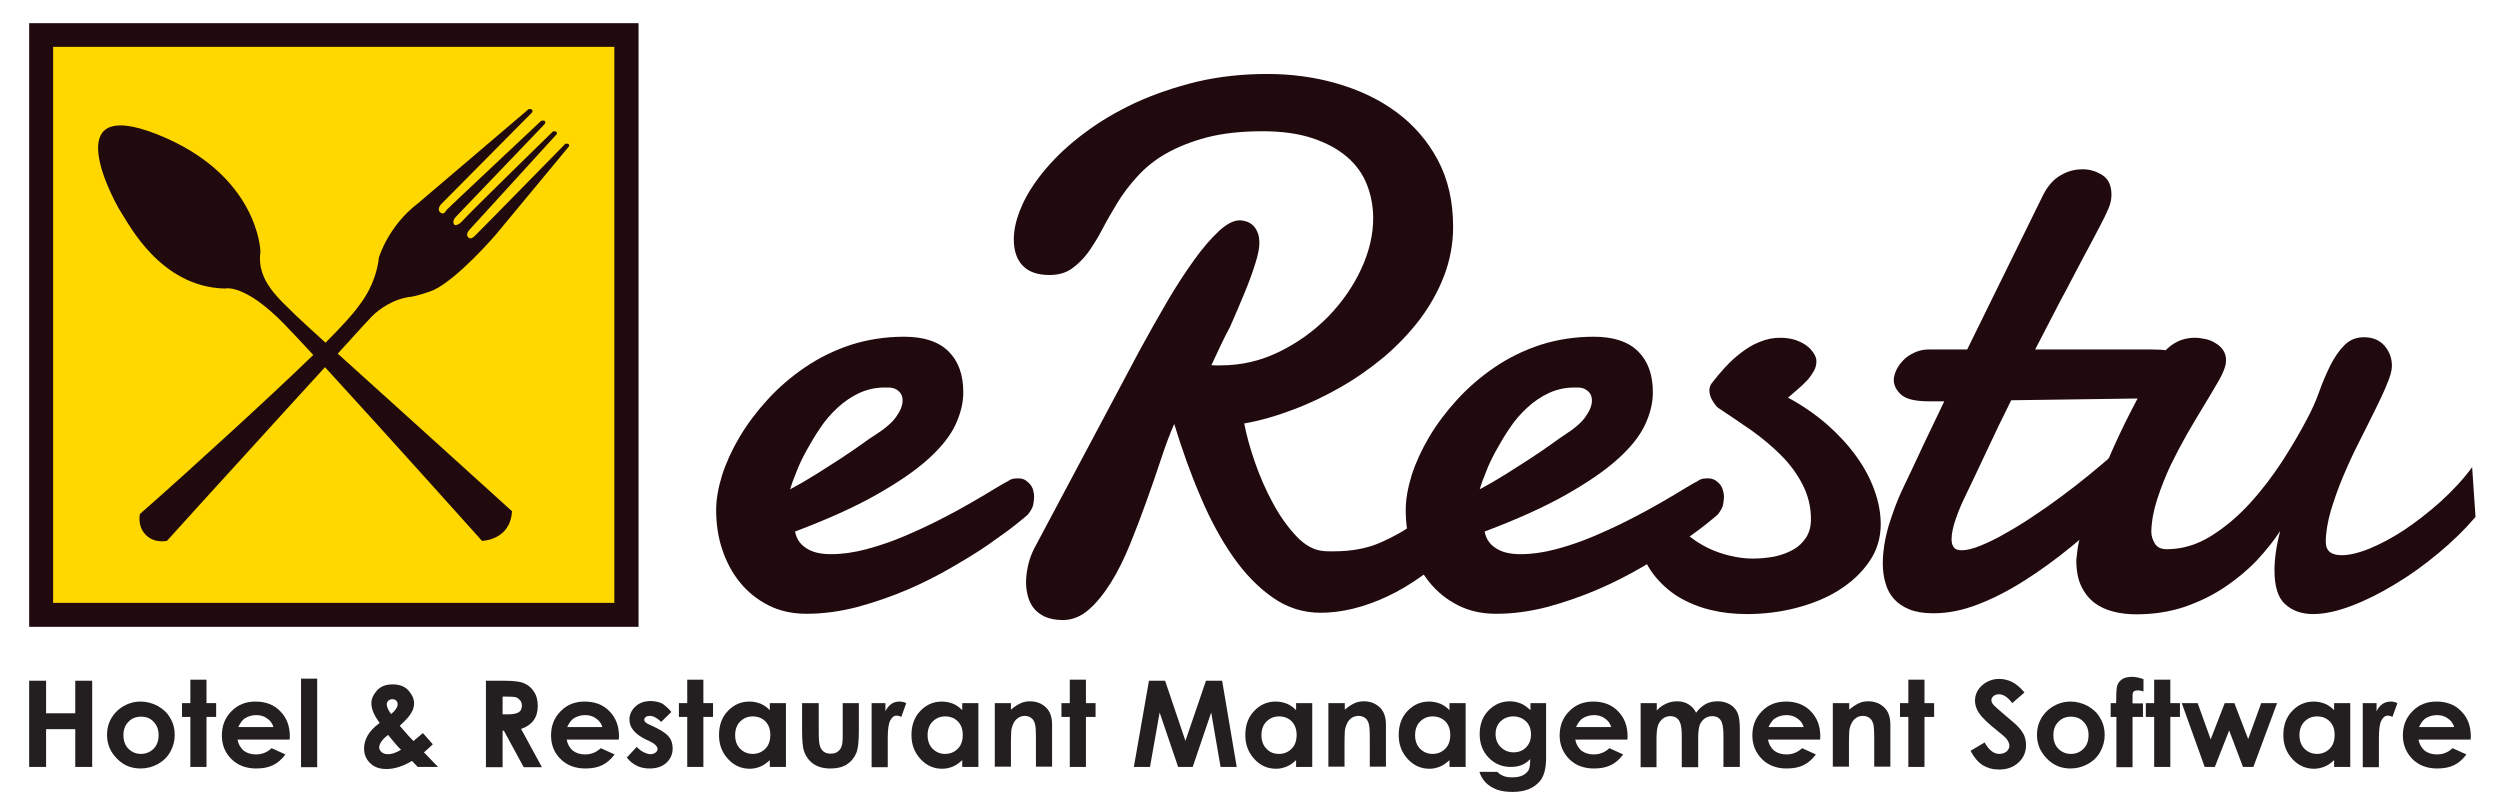 <?xml version="1.0" encoding="utf-8"?>
<!-- Generator: Adobe Illustrator 27.0.0, SVG Export Plug-In . SVG Version: 6.00 Build 0)  -->
<!DOCTYPE svg PUBLIC "-//W3C//DTD SVG 1.1//EN" "http://www.w3.org/Graphics/SVG/1.1/DTD/svg11.dtd">
<svg version="1.1" id="Layer_1" xmlns:x="http://ns.adobe.com/Extensibility/1.0/" xmlns:i="http://ns.adobe.com/AdobeIllustrator/10.0/" xmlns:graph="http://ns.adobe.com/Graphs/1.0/"
	 xmlns="http://www.w3.org/2000/svg" xmlns:xlink="http://www.w3.org/1999/xlink" x="0px" y="0px" viewBox="0 0 960 310.5"
	 style="enable-background:new 0 0 960 310.5;" xml:space="preserve">
<style type="text/css">
	.st0{fill:#231F20;}
	.st1{fill:#210A0E;}
	.st2{fill:#FFD800;}
</style>
<g id="BACKGROUND">
</g>
<g id="DESIGNED_BY_FREEPIK">
</g>
<g>
	<path class="st0" d="M11.2,261.4h6.5v12.5h11.2v-12.5h6.5v33.1h-6.5V280H17.7v14.5h-6.5V261.4z"/>
	<path class="st0" d="M54,269.4c2.3,0,4.5,0.6,6.6,1.7c2.1,1.2,3.7,2.7,4.8,4.7c1.2,2,1.7,4.1,1.7,6.4c0,2.3-0.6,4.5-1.7,6.5
		s-2.8,3.6-4.8,4.7c-2,1.1-4.2,1.7-6.6,1.7c-3.6,0-6.6-1.2-9.1-3.8c-2.5-2.5-3.8-5.5-3.8-9.1c0-3.8,1.4-7,4.3-9.6
		C47.9,270.5,50.8,269.4,54,269.4z M54.1,275.2c-1.9,0-3.6,0.7-4.8,2c-1.3,1.3-1.9,3-1.9,5.1c0,2.1,0.6,3.9,1.9,5.2
		c1.3,1.3,2.9,2,4.8,2s3.6-0.7,4.9-2c1.3-1.3,1.9-3.1,1.9-5.2c0-2.1-0.6-3.8-1.9-5.1C57.8,275.8,56.1,275.2,54.1,275.2z"/>
	<path class="st0" d="M73.1,261h6.2v9H83v5.3h-3.7v19.2h-6.2v-19.2h-3.2V270h3.2V261z"/>
	<path class="st0" d="M111.2,284h-20c0.3,1.7,1.1,3.1,2.3,4.2c1.3,1,2.9,1.5,4.8,1.5c2.3,0,4.3-0.8,6-2.4l5.3,2.4
		c-1.3,1.8-2.9,3.2-4.7,4.1c-1.8,0.9-4,1.3-6.5,1.3c-3.9,0-7.1-1.2-9.5-3.6c-2.5-2.4-3.7-5.5-3.7-9.1c0-3.7,1.2-6.8,3.7-9.3
		c2.4-2.5,5.5-3.7,9.2-3.7c3.9,0,7.1,1.2,9.5,3.7c2.5,2.5,3.7,5.7,3.7,9.8L111.2,284z M105,279.2c-0.4-1.4-1.2-2.5-2.4-3.3
		c-1.2-0.9-2.6-1.3-4.2-1.3c-1.7,0-3.3,0.5-4.6,1.4c-0.8,0.6-1.6,1.7-2.3,3.2H105z"/>
	<path class="st0" d="M115.6,260.6h6.2v34h-6.2V260.6z"/>
	<path class="st0" d="M162.4,281.5l3.8,4.3l-1.7,1.6l-1.7,1.5l5.4,5.6h-7.8l-2.2-2.3c-3.5,2.1-6.8,3.1-9.8,3.1
		c-2.6,0-4.7-0.7-6.2-2.2c-1.6-1.5-2.4-3.4-2.4-5.7c0-1.8,0.5-3.4,1.4-5c0.9-1.6,2.4-3.2,4.6-4.8c-2.2-2.9-3.2-5.4-3.2-7.6
		c0-1.6,0.7-3.2,2.1-4.8s3.4-2.4,6.1-2.4c2.6,0,4.7,0.8,6.1,2.4c1.4,1.6,2.1,3.2,2.1,4.8c0,1.3-0.3,2.5-1,3.6
		c-0.6,1.2-2.1,2.9-4.5,5.1c2.7,3.2,4.5,5.1,5.3,5.9C159.1,284.2,160.4,283.2,162.4,281.5z M154,287.9c-1.2-1.1-2.8-3-5-5.7
		c-2.3,1.8-3.4,3.5-3.4,4.8c0,0.6,0.3,1.2,0.9,1.8c0.6,0.5,1.4,0.8,2.3,0.8C150.3,289.7,152,289.1,154,287.9z M150.2,274.2
		c1.7-1.4,2.5-2.7,2.5-3.8c0-0.6-0.2-1-0.6-1.4c-0.4-0.4-0.9-0.5-1.5-0.5c-0.6,0-1.1,0.2-1.5,0.6c-0.4,0.4-0.6,0.9-0.6,1.4
		C148.6,271.6,149.1,272.8,150.2,274.2z"/>
	<path class="st0" d="M186.6,261.4h6.8c3.7,0,6.4,0.3,7.9,1c1.6,0.7,2.8,1.7,3.8,3.3c1,1.5,1.4,3.3,1.4,5.4c0,2.2-0.5,4-1.6,5.5
		c-1.1,1.5-2.7,2.6-4.8,3.3l8,14.7h-7l-7.6-14H193v14h-6.4V261.4z M193,274.3h2c2,0,3.4-0.3,4.2-0.8c0.8-0.5,1.2-1.4,1.2-2.6
		c0-0.7-0.2-1.4-0.6-1.9c-0.4-0.5-0.9-0.9-1.5-1.2c-0.6-0.2-1.8-0.3-3.5-0.3H193V274.3z"/>
	<path class="st0" d="M237.6,284h-20c0.3,1.7,1.1,3.1,2.3,4.2c1.3,1,2.9,1.5,4.8,1.5c2.3,0,4.3-0.8,6-2.4l5.3,2.4
		c-1.3,1.8-2.9,3.2-4.7,4.1c-1.8,0.9-4,1.3-6.5,1.3c-3.9,0-7.1-1.2-9.5-3.6c-2.5-2.4-3.7-5.5-3.7-9.1c0-3.7,1.2-6.8,3.7-9.3
		c2.4-2.5,5.5-3.7,9.2-3.7c3.9,0,7.1,1.2,9.5,3.7c2.5,2.5,3.7,5.7,3.7,9.8L237.6,284z M231.3,279.2c-0.4-1.4-1.2-2.5-2.4-3.3
		c-1.2-0.9-2.6-1.3-4.2-1.3c-1.7,0-3.3,0.5-4.6,1.4c-0.8,0.6-1.6,1.7-2.3,3.2H231.3z"/>
	<path class="st0" d="M257.8,273.4l-3.9,3.8c-1.6-1.5-3-2.3-4.3-2.3c-0.7,0-1.2,0.1-1.6,0.4c-0.4,0.3-0.6,0.7-0.6,1.1
		c0,0.3,0.1,0.6,0.4,0.9c0.3,0.3,0.9,0.7,1.9,1.1l2.3,1.1c2.4,1.2,4.1,2.4,5,3.6c0.9,1.2,1.3,2.6,1.3,4.3c0,2.2-0.8,4-2.4,5.5
		c-1.6,1.5-3.8,2.2-6.5,2.2c-3.6,0-6.5-1.4-8.7-4.2l3.8-4.1c0.7,0.8,1.6,1.5,2.6,2c1,0.5,1.9,0.8,2.6,0.8c0.8,0,1.5-0.2,2-0.6
		c0.5-0.4,0.8-0.8,0.8-1.4c0-0.9-0.9-1.9-2.7-2.8l-2.1-1c-4-2-6-4.5-6-7.5c0-1.9,0.8-3.6,2.3-5s3.5-2.1,5.8-2.1c1.6,0,3.1,0.3,4.6,1
		C255.6,271.1,256.8,272.1,257.8,273.4z"/>
	<path class="st0" d="M263.9,261h6.2v9h3.7v5.3h-3.7v19.2h-6.2v-19.2h-3.2V270h3.2V261z"/>
	<path class="st0" d="M295.6,270h6.2v24.5h-6.2v-2.6c-1.2,1.1-2.4,2-3.7,2.5c-1.2,0.5-2.6,0.8-4,0.8c-3.2,0-6-1.2-8.3-3.7
		c-2.3-2.5-3.5-5.5-3.5-9.2c0-3.8,1.1-6.9,3.4-9.3c2.3-2.4,5-3.6,8.3-3.6c1.5,0,2.9,0.3,4.2,0.8s2.5,1.4,3.6,2.5V270z M289,275.1
		c-1.9,0-3.5,0.7-4.8,2c-1.3,1.3-1.9,3.1-1.9,5.2c0,2.1,0.6,3.9,1.9,5.2s2.9,2,4.8,2c2,0,3.6-0.7,4.9-2s1.9-3.1,1.9-5.3
		c0-2.1-0.6-3.9-1.9-5.2S291,275.1,289,275.1z"/>
	<path class="st0" d="M308.1,270h6.3v11.8c0,2.3,0.2,3.9,0.5,4.8s0.8,1.6,1.5,2.1c0.7,0.5,1.6,0.7,2.6,0.7s1.9-0.2,2.6-0.7
		c0.7-0.5,1.3-1.2,1.6-2.2c0.3-0.7,0.4-2.2,0.4-4.5v-12h6.2v10.4c0,4.3-0.3,7.2-1,8.8c-0.8,1.9-2.1,3.4-3.7,4.4
		c-1.6,1-3.7,1.5-6.2,1.5c-2.7,0-4.9-0.6-6.6-1.8c-1.7-1.2-2.9-2.9-3.6-5c-0.5-1.5-0.7-4.2-0.7-8.1V270z"/>
	<path class="st0" d="M334.7,270h5.3v3.1c0.6-1.2,1.3-2.1,2.3-2.8s2-0.9,3.2-0.9c0.8,0,1.7,0.2,2.5,0.6l-1.9,5.3
		c-0.7-0.4-1.3-0.5-1.8-0.5c-1,0-1.8,0.6-2.4,1.8c-0.7,1.2-1,3.5-1,6.9l0,1.2v9.9h-6.2V270z"/>
	<path class="st0" d="M369.5,270h6.2v24.5h-6.2v-2.6c-1.2,1.1-2.4,2-3.7,2.5c-1.2,0.5-2.6,0.8-4,0.8c-3.2,0-6-1.2-8.3-3.7
		c-2.3-2.5-3.5-5.5-3.5-9.2c0-3.8,1.1-6.9,3.4-9.3c2.3-2.4,5-3.6,8.3-3.6c1.5,0,2.9,0.3,4.2,0.8s2.5,1.4,3.6,2.5V270z M362.9,275.1
		c-1.9,0-3.5,0.7-4.8,2c-1.3,1.3-1.9,3.1-1.9,5.2c0,2.1,0.6,3.9,1.9,5.2s2.9,2,4.8,2c2,0,3.6-0.7,4.9-2s1.9-3.1,1.9-5.3
		c0-2.1-0.6-3.9-1.9-5.2S364.9,275.1,362.9,275.1z"/>
	<path class="st0" d="M382,270h6.2v2.5c1.4-1.2,2.7-2,3.8-2.5c1.1-0.5,2.3-0.7,3.5-0.7c2.5,0,4.6,0.8,6.3,2.5
		c1.4,1.4,2.2,3.6,2.2,6.4v16.2h-6.2v-10.7c0-2.9-0.1-4.9-0.4-5.8c-0.3-1-0.7-1.7-1.4-2.2c-0.7-0.5-1.5-0.8-2.4-0.8
		c-1.3,0-2.3,0.4-3.2,1.2c-0.9,0.8-1.5,2-1.9,3.5c-0.2,0.8-0.3,2.4-0.3,5v9.8H382V270z"/>
	<path class="st0" d="M410.8,261h6.2v9h3.7v5.3h-3.7v19.2h-6.2v-19.2h-3.2V270h3.2V261z"/>
	<path class="st0" d="M441.2,261.4h6.2l7.8,23.1l7.9-23.1h6.2l5.6,33.1h-6.2l-3.6-20.9l-7.1,20.9h-5.6l-7.1-20.9l-3.7,20.9h-6.2
		L441.2,261.4z"/>
	<path class="st0" d="M497.7,270h6.2v24.5h-6.2v-2.6c-1.2,1.1-2.4,2-3.7,2.5s-2.6,0.8-4,0.8c-3.2,0-6-1.2-8.3-3.7
		c-2.3-2.5-3.5-5.5-3.5-9.2c0-3.8,1.1-6.9,3.4-9.3c2.3-2.4,5-3.6,8.3-3.6c1.5,0,2.9,0.3,4.2,0.8s2.5,1.4,3.6,2.5V270z M491.1,275.1
		c-1.9,0-3.5,0.7-4.8,2c-1.3,1.3-1.9,3.1-1.9,5.2c0,2.1,0.6,3.9,1.9,5.2c1.3,1.4,2.9,2,4.8,2c2,0,3.6-0.7,4.9-2
		c1.3-1.3,1.9-3.1,1.9-5.3c0-2.1-0.6-3.9-1.9-5.2C494.7,275.7,493.1,275.1,491.1,275.1z"/>
	<path class="st0" d="M510.2,270h6.2v2.5c1.4-1.2,2.7-2,3.8-2.5c1.1-0.5,2.3-0.7,3.5-0.7c2.5,0,4.6,0.8,6.3,2.5
		c1.4,1.4,2.2,3.6,2.2,6.4v16.2h-6.2v-10.7c0-2.9-0.1-4.9-0.4-5.8c-0.3-1-0.7-1.7-1.4-2.2s-1.5-0.8-2.5-0.8c-1.3,0-2.3,0.4-3.2,1.2
		c-0.9,0.8-1.5,2-1.9,3.5c-0.2,0.8-0.3,2.4-0.3,5v9.8h-6.2V270z"/>
	<path class="st0" d="M556.6,270h6.2v24.5h-6.2v-2.6c-1.2,1.1-2.4,2-3.7,2.5s-2.6,0.8-4,0.8c-3.2,0-6-1.2-8.3-3.7
		c-2.3-2.5-3.5-5.5-3.5-9.2c0-3.8,1.1-6.9,3.4-9.3c2.3-2.4,5-3.6,8.3-3.6c1.5,0,2.9,0.3,4.2,0.8s2.5,1.4,3.6,2.5V270z M550.1,275.1
		c-1.9,0-3.5,0.7-4.8,2c-1.3,1.3-1.9,3.1-1.9,5.2c0,2.1,0.6,3.9,1.9,5.2s2.9,2,4.8,2c2,0,3.6-0.7,4.9-2s1.9-3.1,1.9-5.3
		c0-2.1-0.6-3.9-1.9-5.2S552,275.1,550.1,275.1z"/>
	<path class="st0" d="M587.5,270h6.2v21c0,4.1-0.8,7.2-2.5,9.1c-2.3,2.6-5.7,4-10.3,4c-2.4,0-4.5-0.3-6.1-0.9s-3.1-1.5-4.2-2.6
		s-2-2.6-2.5-4.2h6.9c0.6,0.7,1.4,1.2,2.4,1.6c1,0.4,2.1,0.5,3.4,0.5c1.7,0,3-0.3,4-0.8c1-0.5,1.7-1.2,2.2-2
		c0.4-0.8,0.6-2.2,0.6-4.2c-1.1,1.1-2.2,1.9-3.4,2.3c-1.2,0.5-2.6,0.7-4.1,0.7c-3.3,0-6.2-1.2-8.5-3.6c-2.3-2.4-3.4-5.4-3.4-9
		c0-3.9,1.2-7,3.7-9.4c2.2-2.1,4.8-3.2,7.9-3.2c1.4,0,2.8,0.3,4.1,0.8c1.3,0.5,2.5,1.4,3.8,2.6V270z M581.1,275.1
		c-2,0-3.6,0.7-4.9,1.9c-1.3,1.3-1.9,2.9-1.9,4.9c0,2,0.7,3.7,2,5c1.3,1.3,3,2,4.9,2c1.9,0,3.5-0.6,4.8-1.9c1.3-1.3,1.9-3,1.9-5
		c0-2-0.6-3.7-1.9-5C584.7,275.8,583.1,275.1,581.1,275.1z"/>
	<path class="st0" d="M624.9,284h-20c0.3,1.7,1.1,3.1,2.3,4.2c1.3,1,2.9,1.5,4.8,1.5c2.3,0,4.3-0.8,6-2.4l5.3,2.4
		c-1.3,1.8-2.9,3.2-4.7,4.1c-1.8,0.9-4,1.3-6.5,1.3c-3.9,0-7.1-1.2-9.5-3.6s-3.7-5.5-3.7-9.1c0-3.7,1.2-6.8,3.7-9.3
		c2.4-2.5,5.5-3.7,9.2-3.7c3.9,0,7.1,1.2,9.5,3.7c2.5,2.5,3.7,5.7,3.7,9.8L624.9,284z M618.7,279.2c-0.4-1.4-1.2-2.5-2.4-3.3
		c-1.2-0.9-2.6-1.3-4.2-1.3c-1.7,0-3.3,0.5-4.6,1.4c-0.8,0.6-1.6,1.7-2.3,3.2H618.7z"/>
	<path class="st0" d="M630,270h6.2v2.8c1.1-1.2,2.3-2,3.6-2.6c1.3-0.6,2.7-0.9,4.3-0.9c1.6,0,3,0.4,4.2,1.1s2.3,1.8,3,3.3
		c1-1.4,2.2-2.5,3.6-3.3c1.4-0.8,3-1.1,4.7-1.1c1.8,0,3.3,0.4,4.7,1.2s2.3,1.9,2.9,3.2c0.6,1.3,0.9,3.4,0.9,6.4v14.4h-6.3v-12.4
		c0-2.8-0.4-4.7-1.1-5.6c-0.7-1-1.8-1.5-3.2-1.5c-1.1,0-2,0.3-2.9,0.9c-0.8,0.6-1.5,1.4-1.9,2.5s-0.6,2.8-0.6,5.1v11.1h-6.3v-11.9
		c0-2.2-0.2-3.8-0.5-4.8s-0.8-1.7-1.5-2.2s-1.5-0.7-2.4-0.7c-1,0-2,0.3-2.8,0.9c-0.8,0.6-1.5,1.5-1.9,2.6c-0.4,1.1-0.6,2.8-0.6,5.2
		v10.9H630V270z"/>
	<path class="st0" d="M698.9,284h-20c0.3,1.7,1.1,3.1,2.3,4.2c1.3,1,2.9,1.5,4.8,1.5c2.3,0,4.3-0.8,6-2.4l5.3,2.4
		c-1.3,1.8-2.9,3.2-4.7,4.1c-1.8,0.9-4,1.3-6.5,1.3c-3.9,0-7.1-1.2-9.5-3.6s-3.7-5.5-3.7-9.1c0-3.7,1.2-6.8,3.7-9.3
		c2.4-2.5,5.5-3.7,9.2-3.7c3.9,0,7.1,1.2,9.5,3.7c2.5,2.5,3.7,5.7,3.7,9.8L698.9,284z M692.6,279.2c-0.4-1.4-1.2-2.5-2.4-3.3
		c-1.2-0.9-2.6-1.3-4.2-1.3c-1.7,0-3.3,0.5-4.6,1.4c-0.8,0.6-1.6,1.7-2.3,3.2H692.6z"/>
	<path class="st0" d="M703.9,270h6.2v2.5c1.4-1.2,2.7-2,3.8-2.5c1.1-0.5,2.3-0.7,3.5-0.7c2.5,0,4.6,0.8,6.3,2.5
		c1.4,1.4,2.2,3.6,2.2,6.4v16.2h-6.2v-10.7c0-2.9-0.1-4.9-0.4-5.8c-0.3-1-0.7-1.7-1.4-2.2s-1.5-0.8-2.5-0.8c-1.3,0-2.3,0.4-3.2,1.2
		c-0.9,0.8-1.5,2-1.9,3.5c-0.2,0.8-0.3,2.4-0.3,5v9.8h-6.2V270z"/>
	<path class="st0" d="M732.8,261h6.2v9h3.7v5.3H739v19.2h-6.2v-19.2h-3.2V270h3.2V261z"/>
	<path class="st0" d="M777.4,265.9l-4.7,4.1c-1.7-2.3-3.4-3.4-5.1-3.4c-0.8,0-1.5,0.2-2.1,0.7c-0.5,0.4-0.8,0.9-0.8,1.5
		s0.2,1.1,0.6,1.6c0.5,0.7,2.1,2.1,4.7,4.3c2.4,2,3.9,3.3,4.4,3.8c1.3,1.3,2.2,2.5,2.8,3.7c0.5,1.2,0.8,2.5,0.8,3.9
		c0,2.7-1,5-2.9,6.7c-1.9,1.8-4.4,2.7-7.5,2.7c-2.4,0-4.5-0.6-6.3-1.7c-1.8-1.2-3.3-3-4.6-5.5l5.4-3.2c1.6,2.9,3.5,4.4,5.6,4.4
		c1.1,0,2-0.3,2.8-0.9c0.7-0.6,1.1-1.4,1.1-2.2c0-0.8-0.3-1.5-0.8-2.3s-1.8-1.9-3.7-3.4c-3.7-2.9-6-5.2-7.1-6.8
		c-1.1-1.6-1.6-3.2-1.6-4.8c0-2.3,0.9-4.3,2.7-5.9c1.8-1.6,4-2.5,6.6-2.5c1.7,0,3.3,0.4,4.8,1.1C774,262.5,775.7,263.9,777.4,265.9z
		"/>
	<path class="st0" d="M795.1,269.4c2.3,0,4.5,0.6,6.6,1.7c2.1,1.2,3.7,2.7,4.8,4.7c1.2,2,1.7,4.1,1.7,6.4c0,2.3-0.6,4.5-1.7,6.5
		s-2.8,3.6-4.8,4.7c-2,1.1-4.2,1.7-6.6,1.7c-3.6,0-6.6-1.2-9.1-3.8s-3.8-5.5-3.8-9.1c0-3.8,1.4-7,4.3-9.6
		C789,270.5,791.9,269.4,795.1,269.4z M795.2,275.2c-1.9,0-3.6,0.7-4.8,2c-1.3,1.3-1.9,3-1.9,5.1c0,2.1,0.6,3.9,1.9,5.2
		c1.3,1.3,2.9,2,4.8,2c2,0,3.6-0.7,4.9-2c1.3-1.3,1.9-3.1,1.9-5.2c0-2.1-0.6-3.8-1.9-5.1C798.8,275.8,797.2,275.2,795.2,275.2z"/>
	<path class="st0" d="M810.4,270h2.2c0-3.2,0.1-5.1,0.2-5.7c0.2-1.4,0.7-2.4,1.7-3.2s2.4-1.2,4.2-1.2c1.3,0,2.8,0.3,4.4,0.9v4.7
		c-0.9-0.3-1.6-0.4-2.2-0.4c-0.7,0-1.3,0.2-1.6,0.5c-0.2,0.2-0.4,0.7-0.4,1.4l0,3.1h4v5.2h-4v19.3h-6.2v-19.3h-2.2V270z"/>
	<path class="st0" d="M827.2,261h6.2v9h3.7v5.3h-3.7v19.2h-6.2v-19.2H824V270h3.2V261z"/>
	<path class="st0" d="M837.8,270h6.1l5,13.9l5.4-13.9h3.7l5.3,13.8l5-13.8h6.1l-9.1,24.5h-4l-5.3-14l-5.5,14h-3.9L837.8,270z"/>
	<path class="st0" d="M896.3,270h6.2v24.5h-6.2v-2.6c-1.2,1.1-2.4,2-3.7,2.5s-2.6,0.8-4,0.8c-3.2,0-6-1.2-8.3-3.7
		c-2.3-2.5-3.5-5.5-3.5-9.2c0-3.8,1.1-6.9,3.4-9.3c2.3-2.4,5-3.6,8.3-3.6c1.5,0,2.9,0.3,4.2,0.8s2.5,1.4,3.6,2.5V270z M889.7,275.1
		c-1.9,0-3.5,0.7-4.8,2c-1.3,1.3-1.9,3.1-1.9,5.2c0,2.1,0.6,3.9,1.9,5.2s2.9,2,4.8,2c2,0,3.6-0.7,4.9-2s1.9-3.1,1.9-5.3
		c0-2.1-0.6-3.9-1.9-5.2S891.7,275.1,889.7,275.1z"/>
	<path class="st0" d="M907.3,270h5.3v3.1c0.6-1.2,1.3-2.1,2.3-2.8c1-0.6,2-0.9,3.2-0.9c0.8,0,1.7,0.2,2.5,0.6l-1.9,5.3
		c-0.7-0.4-1.3-0.5-1.8-0.5c-1,0-1.8,0.6-2.4,1.8c-0.7,1.2-1,3.5-1,6.9l0,1.2v9.9h-6.2V270z"/>
	<path class="st0" d="M948.7,284h-20c0.3,1.7,1.1,3.1,2.3,4.2c1.3,1,2.9,1.5,4.8,1.5c2.3,0,4.3-0.8,6-2.4l5.3,2.4
		c-1.3,1.8-2.9,3.2-4.7,4.1c-1.8,0.9-4,1.3-6.5,1.3c-3.9,0-7.1-1.2-9.5-3.6s-3.7-5.5-3.7-9.1c0-3.7,1.2-6.8,3.7-9.3
		c2.4-2.5,5.5-3.7,9.2-3.7c3.9,0,7.1,1.2,9.5,3.7c2.5,2.5,3.7,5.7,3.7,9.8L948.7,284z M942.4,279.2c-0.4-1.4-1.2-2.5-2.4-3.3
		c-1.2-0.9-2.6-1.3-4.2-1.3c-1.7,0-3.3,0.5-4.6,1.4c-0.8,0.6-1.6,1.7-2.3,3.2H942.4z"/>
</g>
<g>
	<g>
		<rect x="11.2" y="8.9" class="st1" width="234" height="231.8"/>
		<path class="st2" d="M20.4,18v213.5h215.5V18H20.4z M196.6,196.3c-0.6,11.2-11.5,11.4-11.5,11.4s-36.8-41.1-60.3-66.7
			c-10,10.9-19.9,21.8-29.9,32.8c-10.3,11.3-20.6,22.6-30.8,33.9c-0.2,0-4.9,1.1-8.2-2.4c-3.2-3.3-2.2-7.6-2.2-7.9
			c11.3-9.9,22.6-20.2,34-30.6c11.8-10.8,23.4-21.6,32.6-30.5c-4.7-5.1-8.6-9.2-11.2-11.9c-15.4-15.8-22.8-13.6-22.8-13.6
			c-24.8-0.6-37-25.1-39.7-29.1c-2.7-4-25.3-45.6,13.8-30.1c38.7,15.4,39.7,44.6,39.6,45.3c-1.6,10.9,7.7,18.3,13.6,24.2
			c1.3,1.3,5.5,5.1,11.4,10.5c6.3-6.3,10.9-11.4,12.8-14.2c0,0,6.5-7.5,7.7-18.5c0,0,3.5-12.1,15.1-20.9l42.4-36.1
			c0,0,2.1-0.3,1.3,1.3l-34.8,35.1c0,0-1.9,1.9-0.5,3.2c1.4,1.3,2.1-0.4,2.6-1c0.4-0.5,36.2-34.1,36.2-34.1s2.3-0.6,1.4,1.2
			l-33.8,35.3c0,0-2.3,2-0.8,3.5c0,0,1.2,0.5,3.3-1.9c2-2.4,34.4-34,34.4-34s1.9-0.5,1.5,1l-33.3,36.5c0,0-2,1.9-0.7,3.1
			c1.2,1.3,2.6-0.7,3.5-1.5c0.9-0.8,33.8-34.4,33.8-34.4s1.8-0.4,1.4,1l-28.1,33.9c0,0-14.3,16.7-23.9,21.3
			c-1.5,0.7-7.1,2.4-8.3,2.5c-6.9,0.7-12.5,4.7-15.4,7.6c-0.7,0.7-5.7,6.1-13.1,14.3C152,155.9,174.3,176.1,196.6,196.3z"/>
	</g>
	<g>
		<path class="st1" d="M347.2,129.3c7.6,0,13.3,1.9,17.1,5.7c3.8,3.8,5.6,9,5.6,15.7c0,4-1,8.1-3,12.4c-2,4.3-5.5,8.7-10.5,13.2
			c-5,4.5-11.6,9-19.9,13.7c-8.3,4.7-18.7,9.4-31.2,14.1c0.5,2.7,1.9,4.9,4.3,6.4c2.4,1.6,5.6,2.3,9.5,2.3c4.2,0,8.7-0.6,13.6-1.9
			c4.8-1.3,9.6-2.9,14.3-4.9c4.7-2,9.3-4.1,13.8-6.4c4.5-2.3,8.6-4.5,12.2-6.6s6.7-3.9,9.1-5.4c2.4-1.5,4.1-2.4,4.9-2.8
			c0.8-0.6,1.6-0.9,2.3-1c0.7-0.1,1.3-0.1,1.9-0.1c1.1,0,2,0.3,2.7,0.8c0.7,0.5,1.4,1.1,1.9,1.8c0.5,0.7,0.9,1.5,1,2.3
			c0.2,0.8,0.3,1.5,0.3,2c0,0.8-0.1,1.9-0.3,3c-0.2,1.2-0.9,2.5-2.1,4c-0.5,0.5-2,1.7-4.6,3.8c-2.6,2.1-6,4.5-10.1,7.4
			s-8.9,5.8-14.4,9c-5.5,3.2-11.2,6.1-17.3,8.7s-12.5,4.8-19.1,6.6c-6.6,1.7-13.1,2.6-19.5,2.6c-5.5,0-10.4-1.1-14.7-3.3
			c-4.3-2.2-7.9-5.1-10.9-8.8c-3-3.7-5.2-7.9-6.8-12.7c-1.6-4.8-2.3-9.8-2.3-15.1c0-4.1,0.8-8.5,2.3-13.4c1.6-4.9,3.8-9.7,6.7-14.6
			c2.9-4.9,6.5-9.7,10.8-14.4c4.3-4.7,9.1-8.8,14.4-12.4c5.3-3.6,11.2-6.5,17.6-8.6C333.1,130.4,339.9,129.3,347.2,129.3z
			 M342.2,148.9c-0.5-0.1-0.9-0.1-1.2-0.1c-0.4,0-0.8,0-1.2,0c-3.5,0-6.7,0.7-9.8,2.1c-3,1.4-5.8,3.3-8.3,5.6
			c-2.5,2.3-4.8,4.9-6.7,7.8c-2,2.9-3.7,5.8-5.3,8.7c-1.6,2.9-2.9,5.6-3.9,8.3c-1.1,2.6-1.9,4.9-2.4,6.6c3.2-1.7,6.5-3.6,10-5.8
			c3.4-2.2,6.7-4.2,9.7-6.2c3-2,5.7-3.8,7.9-5.4c2.2-1.6,3.8-2.7,4.8-3.3c4.1-2.6,7-5.1,8.5-7.4c1.6-2.3,2.3-4.3,2.3-6
			c0-1.4-0.4-2.5-1.3-3.4S343.3,149,342.2,148.9z"/>
		<path class="st1" d="M465.2,140.2c0.5,0.1,1.1,0.1,1.7,0.1c0.6,0,1.2,0,1.9,0c8,0,15.5-1.8,22.6-5.3c7.1-3.5,13.3-8,18.7-13.5
			c5.3-5.5,9.5-11.5,12.6-18.2c3.1-6.7,4.6-13.2,4.6-19.5c0-4.5-0.8-8.8-2.4-12.9c-1.6-4.1-4.1-7.6-7.6-10.6
			c-3.4-3-7.9-5.4-13.2-7.2c-5.4-1.8-11.8-2.7-19.2-2.7c-8.4,0-15.5,0.8-21.6,2.4c-6,1.6-11.2,3.7-15.6,6.2c-4.4,2.5-8,5.5-11,8.8
			c-3,3.3-5.6,6.7-7.7,10.2s-4.1,6.9-5.8,10.2c-1.7,3.3-3.6,6.2-5.4,8.8c-1.9,2.5-4,4.6-6.3,6.2c-2.3,1.6-5.1,2.4-8.5,2.4
			c-4.6,0-8-1.2-10.3-3.6c-2.3-2.4-3.4-5.8-3.4-10.1c0-4.1,1.1-8.4,3.2-13.1s5.2-9.4,9.2-14.1c4-4.7,8.9-9.3,14.7-13.6
			c5.8-4.4,12.3-8.2,19.5-11.6c7.2-3.3,15.1-6,23.6-8.1c8.5-2,17.6-3,27.1-3c9.4,0,18.3,1.2,26.9,3.7c8.6,2.5,16.2,6.1,22.8,11
			c6.6,4.9,11.9,11,15.8,18.3s5.9,15.9,5.9,25.7c0,6.6-1.2,12.9-3.5,18.9c-2.3,6-5.5,11.6-9.4,16.8c-4,5.2-8.6,10-13.8,14.4
			c-5.3,4.4-10.9,8.3-16.9,11.7c-6,3.4-12.1,6.3-18.4,8.6c-6.3,2.4-12.4,4.1-18.2,5.1c0.8,4.4,2.2,9.4,4.1,14.9s4.2,10.7,6.9,15.7
			c2.7,5,5.7,9.2,9,12.7c3.3,3.5,6.8,5.4,10.5,5.7c0.7,0.1,1.4,0.1,2.1,0.1c0.6,0,1.3,0,1.9,0c6.7,0,12.7-1.1,17.9-3.4
			c5.2-2.3,9.6-4.8,13.1-7.5c4.1-3.1,7.7-6.7,10.7-10.9c2.8-3.3,5.7-4.9,8.7-4.9c1.8,0,3.4,0.7,4.7,2c1.3,1.3,1.9,3.1,1.9,5.4
			c0,2.2-0.7,4.7-2,7.6c-1.3,2.9-3.6,5.9-6.8,9c-9.5,9.1-18.7,15.8-27.7,20c-9,4.2-17.6,6.3-25.7,6.3c-6.6,0-12.7-1.9-18.3-5.8
			c-5.6-3.9-10.7-9.1-15.3-15.7c-4.6-6.6-8.8-14.3-12.5-23.1c-3.8-8.8-7.1-18.1-10.1-27.9c-1.7,3.9-3.4,8.4-5.1,13.6
			c-1.7,5.2-3.6,10.6-5.6,16.2c-2,5.6-4.1,11.1-6.3,16.5c-2.2,5.4-4.6,10.3-7.3,14.6s-5.5,7.8-8.5,10.4c-3,2.6-6.3,4-9.9,4
			c-2.9,0-5.3-0.5-7.2-1.4c-1.8-0.9-3.3-2.1-4.3-3.5c-1-1.4-1.7-3-2.1-4.7c-0.4-1.7-0.6-3.3-0.6-4.8c0-2.2,0.3-4.4,0.8-6.6
			c0.5-2.3,1.3-4.4,2.3-6.4l40.6-76.3c3.5-6.4,7-12.6,10.5-18.6c3.5-6,7-11.3,10.3-15.9c3.3-4.6,6.5-8.3,9.5-11.1
			c3-2.8,5.7-4.2,8.1-4.2c0.6,0,1.4,0.1,2.3,0.4c0.9,0.2,1.7,0.7,2.5,1.3c0.7,0.6,1.4,1.5,1.9,2.7c0.6,1.2,0.8,2.7,0.8,4.5
			c0,1.8-0.5,4.3-1.5,7.5c-1,3.2-2.3,6.9-4,11c-1.7,4.1-3.6,8.7-5.8,13.6C469.9,130,467.6,135,465.2,140.2z"/>
		<path class="st1" d="M612,129.3c7.6,0,13.3,1.9,17.1,5.7c3.8,3.8,5.6,9,5.6,15.7c0,4-1,8.1-3,12.4c-2,4.3-5.5,8.7-10.5,13.2
			c-5,4.5-11.6,9-19.9,13.7c-8.3,4.7-18.7,9.4-31.2,14.1c0.5,2.7,1.9,4.9,4.3,6.4c2.4,1.6,5.6,2.3,9.5,2.3c4.2,0,8.7-0.6,13.6-1.9
			c4.8-1.3,9.6-2.9,14.3-4.9c4.7-2,9.3-4.1,13.8-6.4c4.5-2.3,8.6-4.5,12.2-6.6s6.7-3.9,9.1-5.4c2.4-1.5,4.1-2.4,4.9-2.8
			c0.8-0.6,1.6-0.9,2.3-1c0.7-0.1,1.3-0.1,1.9-0.1c1.1,0,2,0.3,2.8,0.8c0.7,0.5,1.4,1.1,1.9,1.8c0.5,0.7,0.8,1.5,1,2.3
			c0.2,0.8,0.3,1.5,0.3,2c0,0.8-0.1,1.9-0.3,3c-0.2,1.2-0.9,2.5-2.1,4c-0.5,0.5-2,1.7-4.6,3.8s-6,4.5-10.1,7.4
			c-4.1,2.8-8.9,5.8-14.4,9c-5.5,3.2-11.2,6.1-17.3,8.7c-6.1,2.6-12.5,4.8-19.1,6.6c-6.6,1.7-13.1,2.6-19.6,2.6
			c-5.5,0-10.4-1.1-14.7-3.3c-4.3-2.2-7.9-5.1-10.9-8.8c-3-3.7-5.3-7.9-6.8-12.7c-1.6-4.8-2.3-9.8-2.3-15.1c0-4.1,0.8-8.5,2.3-13.4
			c1.6-4.9,3.8-9.7,6.7-14.6c2.9-4.9,6.5-9.7,10.8-14.4s9.1-8.8,14.4-12.4c5.3-3.6,11.2-6.5,17.6-8.6
			C597.9,130.4,604.7,129.3,612,129.3z M607,148.9c-0.5-0.1-0.9-0.1-1.2-0.1s-0.8,0-1.2,0c-3.5,0-6.7,0.7-9.8,2.1
			c-3,1.4-5.8,3.3-8.3,5.6c-2.5,2.3-4.8,4.9-6.7,7.8c-2,2.9-3.7,5.8-5.3,8.7c-1.6,2.9-2.9,5.6-3.9,8.3c-1.1,2.6-1.9,4.9-2.4,6.6
			c3.2-1.7,6.5-3.6,10-5.8c3.4-2.2,6.7-4.2,9.7-6.2c3-2,5.7-3.8,7.9-5.4c2.2-1.6,3.8-2.7,4.7-3.3c4.1-2.6,7-5.1,8.5-7.4
			c1.6-2.3,2.3-4.3,2.3-6c0-1.4-0.4-2.5-1.3-3.4C609.1,149.6,608.1,149,607,148.9z"/>
		<path class="st1" d="M686.6,152.7c5.6,3,10.6,6.5,15,10.3c4.4,3.9,8.1,7.9,11.2,12.2c3.1,4.3,5.4,8.6,7,13.1
			c1.6,4.4,2.4,8.8,2.4,13c0,5.4-1.5,10.2-4.5,14.5c-3,4.3-6.9,7.9-11.7,10.9c-4.8,3-10.3,5.2-16.5,6.8c-6.2,1.6-12.5,2.3-18.8,2.3
			c-4.8,0-9.4-0.5-13.9-1.6c-4.5-1.1-8.6-2.8-12.3-5c-3.7-2.3-6.9-5.2-9.6-8.7c-2.7-3.5-4.5-7.8-5.6-12.7c-0.2-0.8-0.3-1.4-0.3-1.8
			c0-2.5,0.9-4.7,2.6-6.6c1.7-1.8,3.7-2.8,5.8-2.8c1,0,2.1,0.2,3.4,0.6c1.2,0.4,2.2,1.2,2.8,2.5c1.2,2.3,2.9,4.3,5,6.1
			c2.2,1.8,4.6,3.3,7.2,4.6c2.7,1.3,5.5,2.3,8.5,3c3,0.7,5.9,1.1,8.7,1.1c2.9,0,5.8-0.3,8.5-0.8c2.7-0.6,5.1-1.5,7.2-2.7
			c2.1-1.2,3.7-2.8,4.9-4.7c1.2-1.9,1.8-4.2,1.8-6.9c0-4.8-1.1-9.2-3.2-13.3c-2.1-4.1-4.8-7.8-8.2-11.2s-7.2-6.6-11.4-9.6
			c-4.3-3-8.5-5.8-12.7-8.6c-0.5-0.3-1.2-1.1-2.1-2.5c-0.9-1.4-1.4-2.8-1.4-4.2c0-1.1,0.3-2,0.8-2.7c1.5-2,3.2-4,5.1-6.1
			c1.9-2.1,4-4,6.2-5.7c2.2-1.7,4.6-3.2,7.2-4.2c2.6-1.1,5.2-1.6,8-1.6c2,0,3.9,0.3,5.6,0.8c1.7,0.6,3.2,1.3,4.4,2.2
			c1.2,0.9,2.1,1.9,2.8,3c0.7,1.1,1,2.1,1,3c0,1.3-0.3,2.6-1,3.8s-1.5,2.4-2.5,3.5c-1.1,1.1-2.2,2.3-3.6,3.4
			C689.2,150.5,687.9,151.6,686.6,152.7z"/>
		<path class="st1" d="M772.3,153.7c-3.4,6.8-6.6,13.4-9.6,19.9s-5.9,12.4-8.5,17.9c-1.1,2.3-2.2,4.9-3.2,7.8s-1.6,5.6-1.6,7.8
			c0,1.3,0.3,2.4,0.9,3.1c0.6,0.8,1.6,1.1,3,1.1c1.9,0,4.4-0.6,7.3-1.8c2.9-1.2,6.1-2.7,9.5-4.7c3.4-1.9,7-4.1,10.7-6.6
			c3.8-2.5,7.5-5.1,11.1-7.8c3.6-2.7,7.1-5.4,10.4-8.1c3.3-2.7,6.2-5.2,8.8-7.4c1.5-1,2.8-1.6,4.1-1.6c1.6,0,2.8,0.7,3.9,2.1
			c1,1.4,1.5,3.2,1.5,5.4c0,2.2-0.5,4.4-1.5,6.6c-1,2.3-2.8,4.5-5.5,6.6c-6,5.6-12,10.8-18.1,15.8c-6.1,5-12.2,9.4-18.2,13.2
			c-6,3.8-12,6.9-17.8,9.1c-5.9,2.3-11.6,3.4-17.1,3.4c-3.7,0-6.7-0.5-9.2-1.5c-2.5-1-4.5-2.4-6-4.1c-1.5-1.7-2.6-3.8-3.2-6.1
			c-0.7-2.3-1-4.8-1-7.4c0-4.7,0.8-9.6,2.3-14.7c1.6-5.1,3.3-9.7,5.2-13.7c2.8-5.8,5.5-11.6,8.2-17.4c2.7-5.7,5.4-11.3,7.9-16.5
			h-5.9c-5.1,0-8.7-0.8-10.6-2.5c-1.9-1.7-2.9-3.6-2.9-5.8c0-0.9,0.3-2.1,0.9-3.5c0.6-1.4,1.5-2.6,2.6-3.8c1.1-1.2,2.5-2.2,4.2-3
			c1.7-0.8,3.5-1.3,5.6-1.3h14.9l29.1-59.2c1.8-3.6,4.1-6.2,6.8-7.7c2.7-1.6,5.5-2.3,8.5-2.3c2.7,0,5.3,0.8,7.6,2.3
			c2.3,1.5,3.4,4,3.4,7.5c0,1.8-0.4,3.6-1.2,5.4c-0.8,1.8-1.8,4-3.1,6.4c-0.8,1.6-1.8,3.5-3,5.7c-1.2,2.2-2.5,4.6-3.8,7.1
			c-1.3,2.5-2.7,5.1-4.1,7.8c-1.4,2.7-2.8,5.4-4.2,7.9c-3.1,6-6.4,12.4-9.9,19.1h44.9c2.2,0,4.2,0.1,6.1,0.4
			c1.8,0.2,3.4,0.7,4.8,1.4c1.3,0.7,2.4,1.7,3.1,2.9c0.7,1.2,1.1,2.9,1.1,4.9c0,1-0.2,2.1-0.5,3.1c-0.3,1-0.9,2-1.8,2.8
			c-0.9,0.8-2.1,1.6-3.6,2.1c-1.5,0.6-3.5,0.9-5.9,1.1L772.3,153.7z"/>
		<path class="st1" d="M950.6,198.5c-4,4.7-8.7,9.3-14.1,13.8c-5.4,4.5-10.9,8.5-16.6,11.9c-5.7,3.5-11.3,6.3-16.8,8.4
			c-5.5,2.1-10.5,3.2-14.9,3.2s-8-1.3-10.7-3.8c-2.8-2.5-4.1-6.9-4.1-13c0-4.3,0.7-9.4,2.2-15.1c-2.4,3.7-5.4,7.4-8.9,11.2
			c-3.6,3.8-7.7,7.2-12.3,10.3c-4.6,3.1-9.7,5.6-15.4,7.6c-5.7,1.9-11.9,2.9-18.6,2.9c-3,0-6-0.3-8.7-1c-2.8-0.7-5.3-1.8-7.4-3.4
			c-2.1-1.6-3.8-3.7-5.1-6.4s-1.9-6.1-1.9-10.1c0-0.1,0.2-1.5,0.5-4.3c0.4-2.8,1.5-7.2,3.5-13.1c2-6,5-13.7,9.2-23.3
			c4.1-9.5,10-21.1,17.5-34.6c1.9-3.6,4.2-6.2,6.7-7.7c2.5-1.6,5.3-2.3,8.2-2.3c1.3,0,2.6,0.2,4,0.5c1.4,0.3,2.7,0.8,3.9,1.6
			c1.2,0.7,2.2,1.6,2.9,2.7c0.7,1.1,1.1,2.3,1.1,3.7c0,0.9-0.1,1.8-0.4,2.7c-0.5,1.6-1.4,3.7-3,6.3c-1.5,2.6-3.3,5.6-5.3,8.9
			c-2,3.3-4.2,7-6.4,10.8c-2.2,3.9-4.3,7.9-6.3,12c-1.9,4.1-3.6,8.4-5,12.7s-2.2,8.5-2.3,12.5c0,1.7,0.5,3.2,1.4,4.7
			c0.9,1.4,2.4,2.1,4.5,2.1c6,0,11.6-1.7,17.1-5.1c5.4-3.4,10.4-7.6,15-12.7c4.6-5,8.7-10.5,12.5-16.3c3.7-5.8,6.8-11.1,9.3-15.9
			c1.7-3.2,3.3-6.6,4.6-10.3c1.3-3.7,2.8-7.1,4.3-10.2c1.6-3.1,3.3-5.7,5.4-7.8s4.5-3.1,7.6-3.1c3.3,0,5.9,1.1,7.8,3.2
			c1.9,2.2,2.9,4.8,2.9,7.8c0,1.7-0.6,4-1.9,7c-1.2,3-2.8,6.4-4.7,10.2c-1.9,3.8-3.9,7.9-6.1,12.2c-2.2,4.3-4.2,8.7-6.1,13.2
			c-1.9,4.5-3.4,8.9-4.7,13.1c-1.2,4.3-1.9,8.3-1.9,11.9c0,3.4,2,5.1,6.1,5.1c2.8,0,6.4-0.8,10.6-2.5s8.7-4.1,13.3-7.1
			c4.6-3.1,9.3-6.7,13.9-10.8c4.6-4.2,8.8-8.6,12.3-13.4L950.6,198.5z"/>
	</g>
</g>
</svg>
